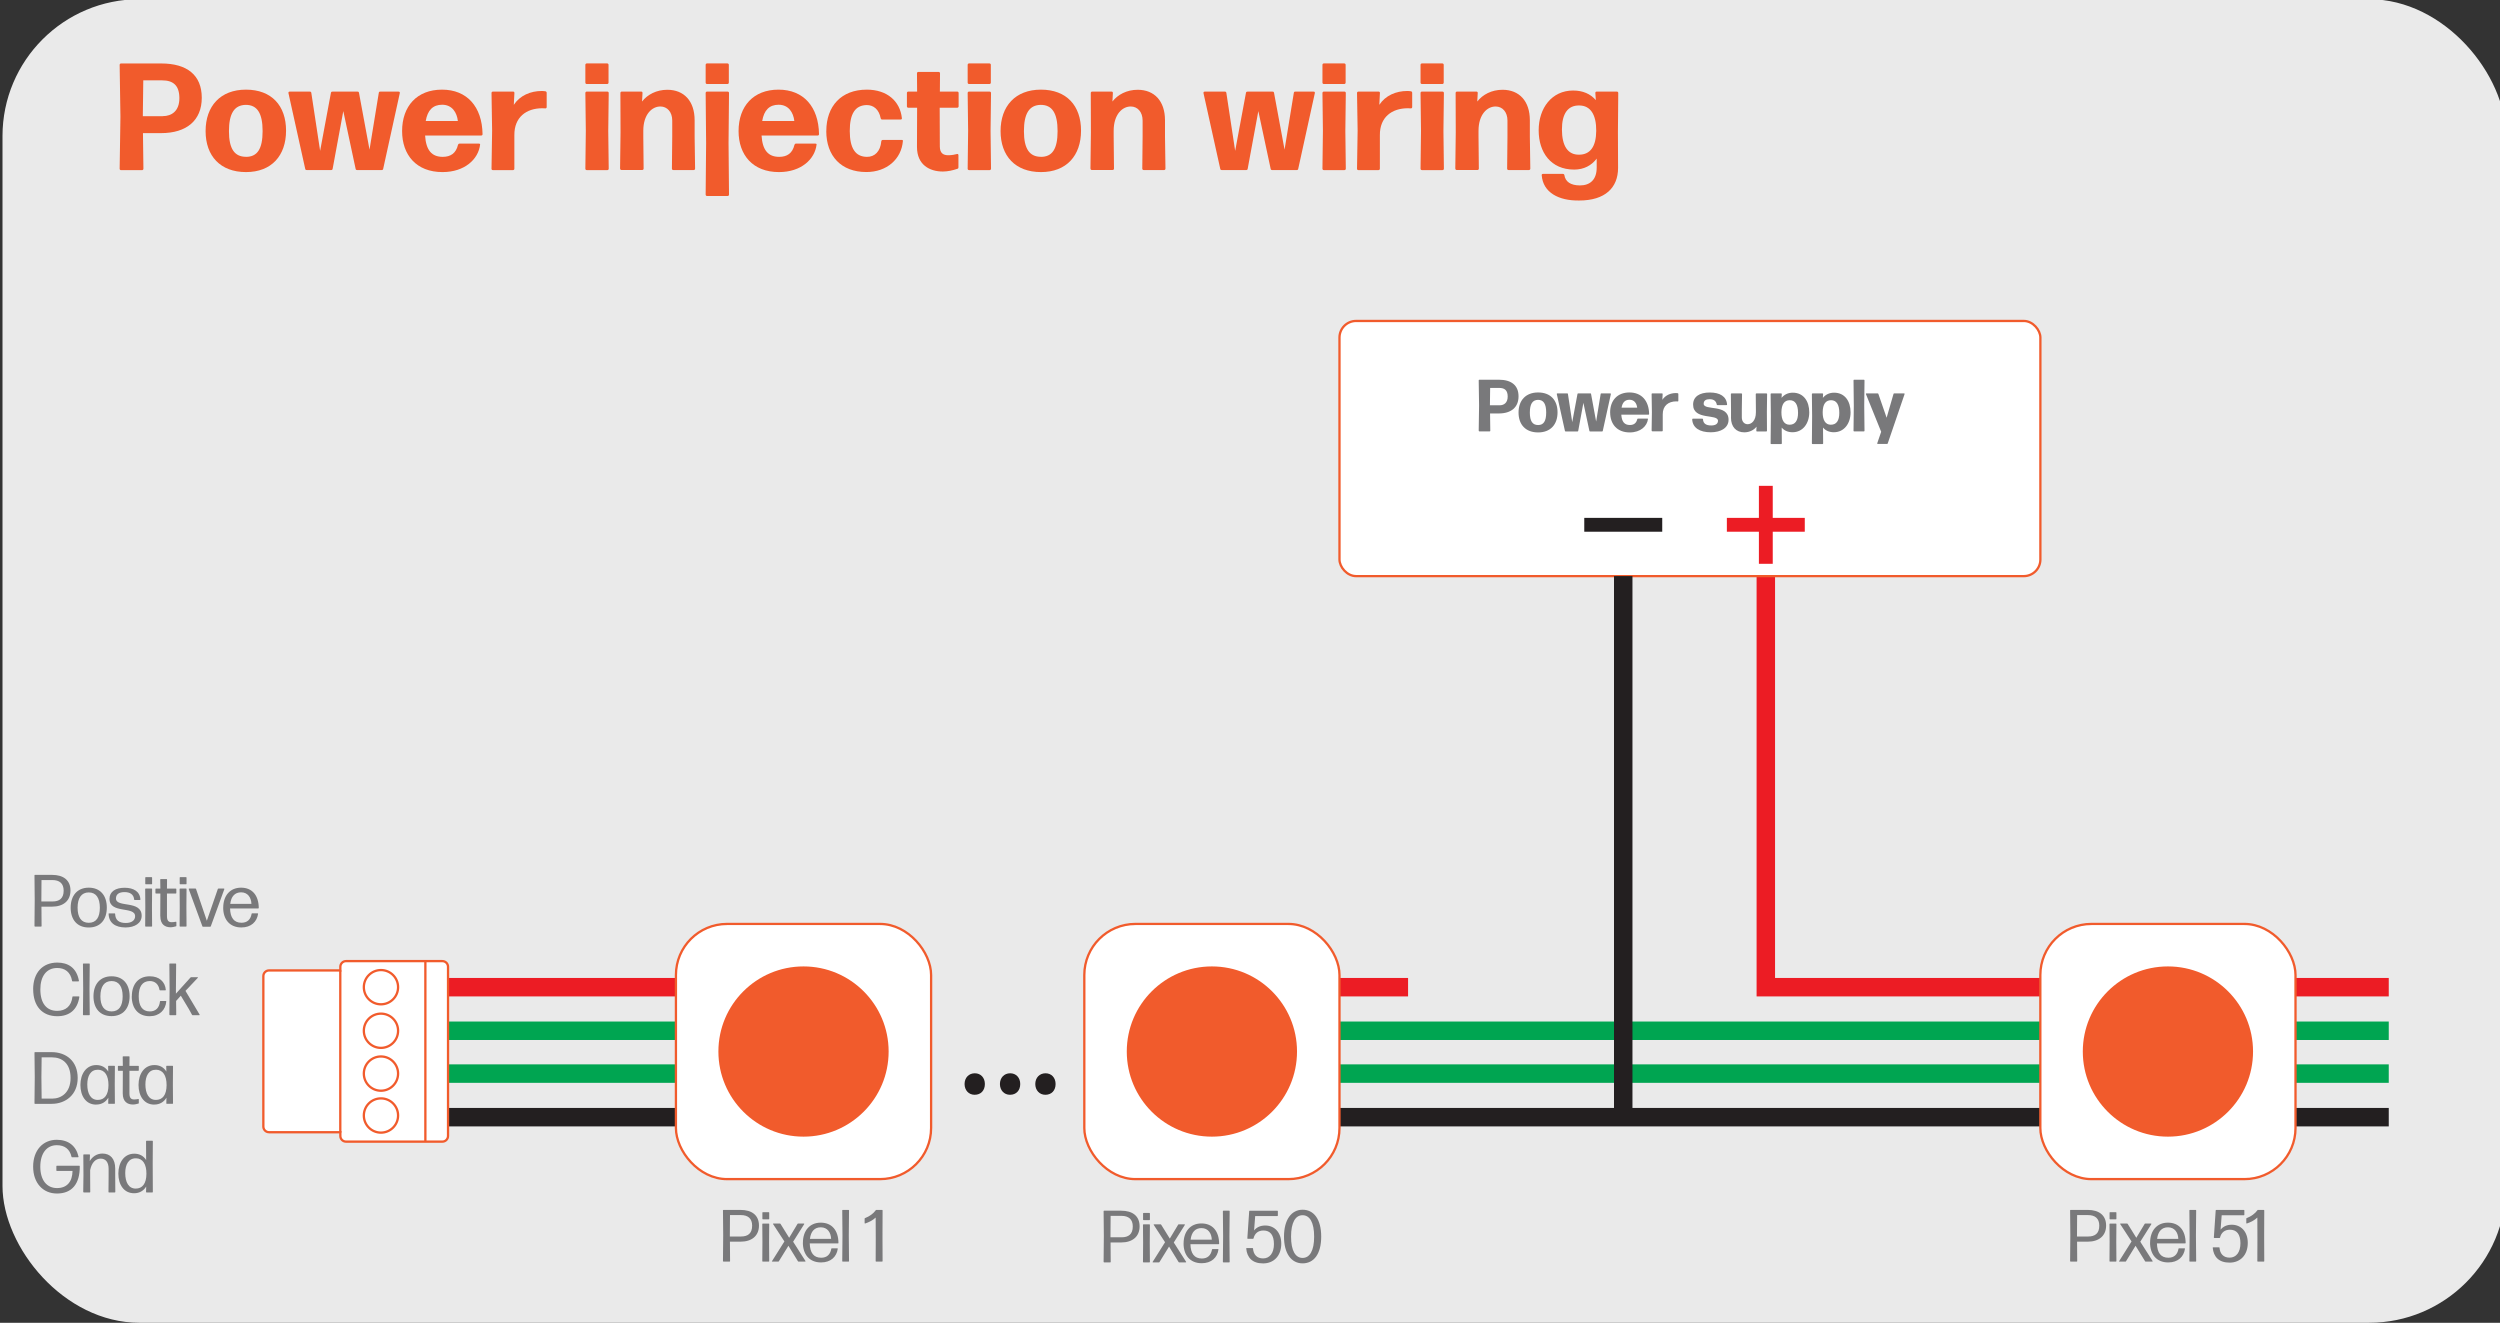 <svg viewBox="0 0 541.59 286.56" xmlns="http://www.w3.org/2000/svg">
  <rect x="0" y="0" width="541.59" height="286.56" fill="#333333" stroke="none"/>
  <defs>
    <style>
      .cls-1 {
        fill: #fff;
        stroke: #f15b2c;
        stroke-width: .5px;
      }

      .cls-1, .cls-2, .cls-3, .cls-4, .cls-5, .cls-6 {
        stroke-miterlimit: 10;
      }

      .cls-2, .cls-3 {
        stroke-width: 3px;
      }

      .cls-2, .cls-3, .cls-4, .cls-5, .cls-6 {
        fill: none;
      }

      .cls-2, .cls-5 {
        stroke: #ec1c24;
      }

      .cls-3, .cls-6 {
        stroke: #231f20;
      }

      .cls-7 {
        fill: #f15b2c;
      }

      .cls-8 {
        fill: #79797b;
      }

      .cls-4 {
        stroke: #00a551;
      }

      .cls-4, .cls-5, .cls-6 {
        stroke-width: 4px;
      }

      .cls-9 {
        fill: #eaeaea;
      }

      .cls-10 {
        fill: #231f20;
      }
    </style>
  </defs>
  <g id="Background_To_be_deleted">
    <rect ry="29.66" rx="29.66" height="286.73" width="542.35" y="-.17" x=".54" class="cls-9"></rect>
  </g>
  <g id="Diagram">
    <polyline points="382.54 124.8 382.54 213.86 427.15 213.86 442.01 213.86" class="cls-5"></polyline>
    <line y2="213.86" x2="146.43" y1="213.86" x1="92.15" class="cls-5"></line>
    <line y2="223.3" x2="146.43" y1="223.3" x1="92.15" class="cls-4"></line>
    <line y2="232.58" x2="146.43" y1="232.58" x1="92.15" class="cls-4"></line>
    <line y2="242.02" x2="146.43" y1="242.02" x1="92.15" class="cls-6"></line>
    <g>
      <path d="m25.92,36.55l.17-11.25-.17-11.25c0-.17.13-.3.3-.3h8.71c5.58,0,8.78,2.51,8.78,7.43s-3.3,7.66-8.81,7.66h-3.93l.1,7.72c0,.17-.13.3-.3.3h-4.55c-.17,0-.3-.13-.3-.3Zm9.34-11.39c1.95,0,3.6-1.12,3.6-3.89s-1.35-3.86-3.73-3.86h-4.09l-.1,7.76h4.32Z" class="cls-7"></path>
      <path d="m44.54,28.4c0-5.41,3.2-8.98,8.75-8.98s8.68,3.47,8.68,8.88-3.14,8.98-8.68,8.98-8.75-3.47-8.75-8.88Zm8.75,5.58c2.44,0,3.6-1.68,3.6-5.58s-1.19-5.68-3.63-5.68c-2.51.03-3.66,1.88-3.66,5.71s1.22,5.54,3.7,5.54Z" class="cls-7"></path>
      <path d="m62.75,19.85h4.39c.17,0,.26.07.3.26l1.91,12.57,2.34-12.57c.03-.2.17-.26.33-.26h5.45c.17,0,.26.07.3.26l2.28,12.31,2.01-12.31c.03-.2.13-.26.3-.26h3.99c.2,0,.3.1.26.33l-3.6,16.4c-.03.2-.17.26-.33.26h-5.31c-.17,0-.3-.07-.33-.26l-2.67-12.51-2.31,12.51c-.03.2-.17.26-.33.26h-5.28c-.17,0-.3-.07-.33-.26l-3.63-16.4c-.03-.23.07-.33.26-.33Z" class="cls-7"></path>
      <path d="m87.11,28.4c0-5.41,3.23-8.98,8.65-8.98s8.68,3.7,8.78,9.64c0,.2-.13.3-.3.3h-12.15c.2,3.2,1.45,4.62,3.83,4.62,1.68,0,2.87-.76,3.3-2.61.07-.17.17-.26.33-.26h4.16c.2,0,.33.07.3.2-.36,3.17-3.33,5.97-8.15,5.97-5.68,0-8.75-3.73-8.75-8.88Zm12.08-2.18c-.2-1.82-1.22-3.53-3.4-3.53-2.01,0-3.17,1.19-3.56,3.53h6.96Z" class="cls-7"></path>
      <path d="m106.48,36.55l.13-8.22-.13-8.19c0-.17.13-.3.3-.3h4.36c.2,0,.3.1.3.3l-.13,2.57c1.32-2.01,3.6-3,6.07-3,.26,0,.56.03.79.07.17.03.26.17.26.33v3.07c0,.2-.1.3-.3.3-.2-.03-.43-.03-.63-.03-3.5,0-6.11,1.95-6.07,5.84v7.26c0,.17-.13.3-.3.3h-4.36c-.17,0-.3-.13-.3-.3Z" class="cls-7"></path>
      <path d="m126.81,17.9v-3.86c0-.17.13-.3.3-.3h4.42c.17,0,.3.13.3.3v3.86c0,.17-.13.3-.3.3h-4.42c-.17,0-.3-.13-.3-.3Zm0,18.65l.1-8.19-.1-8.22c0-.17.13-.3.3-.3h4.46c.17,0,.3.13.3.3l-.1,8.22.1,8.19c0,.17-.13.3-.3.3h-4.46c-.17,0-.3-.13-.3-.3Z" class="cls-7"></path>
      <path d="m134.33,36.55l.1-7.86-.03-8.55c0-.17.13-.3.3-.3h4.19c.2,0,.3.1.3.3l-.1,1.85c1.16-1.49,3.1-2.54,5.48-2.54,3.6,0,5.91,2.44,5.91,6.6v3.56l.1,6.93c0,.17-.13.3-.3.3h-4.42c-.17,0-.3-.13-.3-.3l.07-6.93v-3.5c0-1.85-1.09-3.04-2.57-3.04-1.78,0-3.7,1.65-3.7,5.28v1.25l.07,6.93c0,.17-.13.3-.3.3h-4.49c-.17,0-.3-.13-.3-.3Z" class="cls-7"></path>
      <path d="m152.87,17.9v-3.86c0-.17.13-.3.3-.3h4.42c.17,0,.3.13.3.3v3.86c0,.17-.13.3-.3.3h-4.42c-.17,0-.3-.13-.3-.3Zm0,24.26l.1-11.16-.1-10.86c0-.17.13-.3.3-.3h4.46c.17,0,.3.13.3.3l-.1,10.86.1,11.16c0,.17-.13.3-.3.3h-4.46c-.17,0-.3-.13-.3-.3Z" class="cls-7"></path>
      <path d="m160,28.4c0-5.41,3.23-8.98,8.65-8.98s8.68,3.7,8.78,9.64c0,.2-.13.3-.3.3h-12.15c.2,3.2,1.45,4.62,3.83,4.62,1.68,0,2.87-.76,3.3-2.61.07-.17.17-.26.33-.26h4.16c.2,0,.33.07.3.2-.36,3.17-3.33,5.97-8.15,5.97-5.68,0-8.75-3.73-8.75-8.88Zm12.08-2.18c-.2-1.82-1.22-3.53-3.4-3.53-2.01,0-3.17,1.19-3.56,3.53h6.96Z" class="cls-7"></path>
      <path d="m179.01,28.4c0-5.41,3.23-8.98,8.78-8.98,4.36,0,7.2,2.48,7.59,6.17.03.2-.07.3-.26.3h-4.03c-.17,0-.26-.1-.3-.26-.36-1.95-1.58-2.87-3-2.87-2.51.03-3.7,1.85-3.7,5.61s1.22,5.58,3.7,5.61c1.68.03,2.94-1.15,3.13-3.37.03-.2.17-.3.33-.3h4.09c.2,0,.3.1.26.26-.33,3.89-3.47,6.7-7.92,6.7-5.45,0-8.68-3.47-8.68-8.88Z" class="cls-7"></path>
      <path d="m198.65,31.86l.03-8.52h-1.91c-.17,0-.3-.13-.3-.3v-2.9c0-.17.13-.3.3-.3h1.91l-.03-3.96c0-.17.13-.3.3-.3h4.39c.17,0,.3.13.3.3l-.03,3.96h3.76c.17,0,.3.13.3.3v2.9c0,.17-.13.3-.3.3h-3.8l.03,8.38c0,1.45.73,1.91,1.82,1.91.79,0,1.39-.13,1.88-.26.2-.07.33.07.33.26v2.61c0,.17-.07.3-.23.33-.96.33-2.08.59-3.14.59-2.87,0-5.61-1.45-5.61-5.31Z" class="cls-7"></path>
      <path d="m209.63,17.9v-3.86c0-.17.13-.3.3-.3h4.42c.17,0,.3.13.3.3v3.86c0,.17-.13.3-.3.3h-4.42c-.17,0-.3-.13-.3-.3Zm0,18.65l.1-8.19-.1-8.22c0-.17.13-.3.3-.3h4.46c.17,0,.3.13.3.3l-.1,8.22.1,8.19c0,.17-.13.3-.3.3h-4.46c-.17,0-.3-.13-.3-.3Z" class="cls-7"></path>
      <path d="m216.76,28.4c0-5.41,3.2-8.98,8.75-8.98s8.68,3.47,8.68,8.88-3.14,8.98-8.68,8.98-8.75-3.47-8.75-8.88Zm8.75,5.58c2.44,0,3.6-1.68,3.6-5.58s-1.19-5.68-3.63-5.68c-2.51.03-3.66,1.88-3.66,5.71s1.22,5.54,3.7,5.54Z" class="cls-7"></path>
      <path d="m236.23,36.55l.1-7.86-.03-8.55c0-.17.13-.3.3-.3h4.19c.2,0,.3.1.3.3l-.1,1.85c1.16-1.49,3.1-2.54,5.48-2.54,3.6,0,5.91,2.44,5.91,6.6v3.56l.1,6.93c0,.17-.13.3-.3.3h-4.42c-.16,0-.3-.13-.3-.3l.07-6.93v-3.5c0-1.85-1.09-3.04-2.57-3.04-1.78,0-3.7,1.65-3.7,5.28v1.25l.07,6.93c0,.17-.13.3-.3.3h-4.49c-.17,0-.3-.13-.3-.3Z" class="cls-7"></path>
      <path d="m260.98,19.85h4.39c.17,0,.26.07.3.26l1.91,12.57,2.34-12.57c.03-.2.17-.26.33-.26h5.45c.17,0,.26.07.3.26l2.28,12.31,2.01-12.31c.03-.2.13-.26.3-.26h3.99c.2,0,.3.1.26.33l-3.6,16.4c-.03.2-.17.26-.33.26h-5.31c-.17,0-.3-.07-.33-.26l-2.67-12.51-2.31,12.51c-.03.2-.17.26-.33.26h-5.28c-.17,0-.3-.07-.33-.26l-3.63-16.4c-.03-.23.07-.33.26-.33Z" class="cls-7"></path>
      <path d="m286.49,17.9v-3.86c0-.17.13-.3.3-.3h4.42c.17,0,.3.13.3.3v3.86c0,.17-.13.3-.3.3h-4.42c-.17,0-.3-.13-.3-.3Zm0,18.65l.1-8.19-.1-8.22c0-.17.13-.3.3-.3h4.46c.17,0,.3.13.3.3l-.1,8.22.1,8.19c0,.17-.13.3-.3.3h-4.46c-.17,0-.3-.13-.3-.3Z" class="cls-7"></path>
      <path d="m293.98,36.55l.13-8.22-.13-8.19c0-.17.13-.3.3-.3h4.36c.2,0,.3.1.3.3l-.13,2.57c1.32-2.01,3.6-3,6.07-3,.26,0,.56.03.79.07.17.03.26.17.26.33v3.07c0,.2-.1.3-.3.3-.2-.03-.43-.03-.63-.03-3.5,0-6.11,1.95-6.07,5.84v7.26c0,.17-.13.3-.3.3h-4.36c-.17,0-.3-.13-.3-.3Z" class="cls-7"></path>
      <path d="m307.74,17.9v-3.86c0-.17.13-.3.3-.3h4.42c.17,0,.3.13.3.3v3.86c0,.17-.13.3-.3.3h-4.42c-.17,0-.3-.13-.3-.3Zm0,18.65l.1-8.19-.1-8.22c0-.17.13-.3.3-.3h4.46c.17,0,.3.13.3.3l-.1,8.22.1,8.19c0,.17-.13.3-.3.3h-4.46c-.17,0-.3-.13-.3-.3Z" class="cls-7"></path>
      <path d="m315.27,36.55l.1-7.86-.03-8.55c0-.17.13-.3.3-.3h4.19c.2,0,.3.1.3.3l-.1,1.85c1.16-1.49,3.1-2.54,5.48-2.54,3.6,0,5.91,2.44,5.91,6.6v3.56l.1,6.93c0,.17-.13.3-.3.3h-4.42c-.17,0-.3-.13-.3-.3l.07-6.93v-3.5c0-1.85-1.09-3.04-2.57-3.04-1.78,0-3.7,1.65-3.7,5.28v1.25l.07,6.93c0,.17-.13.3-.3.3h-4.49c-.17,0-.3-.13-.3-.3Z" class="cls-7"></path>
      <path d="m333.98,37.97c0-.2.1-.3.3-.3h4.29c.17,0,.3.1.33.26.2,1.42,1.35,2.24,3.37,2.24,2.15,0,3.63-1.19,3.63-3.86v-1.95c-1.12,1.49-2.77,2.38-4.88,2.38-5.05,0-7.69-3.73-7.69-8.52s2.84-8.61,7.46-8.61c2.11,0,3.76.73,4.92,2.08l-.1-1.55c0-.2.1-.3.3-.3h4.36c.17,0,.3.13.3.3l-.07,8.45.03,7.79c0,4.29-2.8,7.06-8.42,7.06-4.46.07-7.85-1.75-8.12-5.48Zm8.09-4.46c2.41,0,3.7-1.72,3.73-5.15.03-3.53-1.25-5.48-3.63-5.51-2.51-.07-3.8,1.78-3.8,5.18,0,3.66,1.32,5.51,3.7,5.48Z" class="cls-7"></path>
    </g>
    <rect ry="11.07" rx="11.07" height="55.28" width="55.28" y="200.16" x="146.43" class="cls-1"></rect>
    <circle r="18.44" cy="227.8" cx="174.07" class="cls-7"></circle>
    <g>
      <path d="m7.47,200.62l.05-5.63-.05-5.35c0-.06.05-.11.11-.11h3.7c2.45,0,3.99,1.15,3.99,3.39s-1.58,3.49-3.97,3.49h-2.32l.03,4.21c0,.06-.05.11-.11.11h-1.31c-.06,0-.11-.05-.11-.11Zm1.49-5.33h2.43c1.44,0,2.4-.64,2.4-2.34,0-1.57-.9-2.3-2.46-2.3h-2.34l-.03,4.35v.29Z" class="cls-8"></path>
      <path d="m15.31,196.64c0-2.61,1.42-4.34,3.92-4.34s3.91,1.71,3.91,4.31-1.39,4.32-3.91,4.32-3.92-1.7-3.92-4.29Zm3.92,3.27c1.62,0,2.4-1.18,2.4-3.27s-.8-3.31-2.4-3.31-2.42,1.23-2.42,3.31.8,3.27,2.42,3.27Z" class="cls-8"></path>
      <path d="m23.52,197.98c0-.08.05-.11.11-.11h1.2c.06,0,.11.03.11.11.05,1.36.83,1.97,2.31,1.97,1.22,0,2.02-.53,2.02-1.47,0-2.23-5.55-.45-5.55-3.76,0-1.57,1.31-2.4,3.27-2.4s3.33.82,3.43,2.54c0,.06-.05.11-.11.11h-1.14c-.06,0-.11-.03-.11-.11-.1-1.09-.88-1.6-2.08-1.6-1.14,0-1.86.43-1.86,1.38,0,2.08,5.57.29,5.57,3.75,0,1.6-1.5,2.53-3.49,2.53-2.21,0-3.62-.98-3.67-2.93Z" class="cls-8"></path>
      <path d="m31.45,200.62l.03-4.15-.03-3.87c0-.06.05-.11.11-.11h1.28c.06,0,.11.05.11.11l-.03,3.87.03,4.15c0,.06-.05.11-.11.11h-1.28c-.06,0-.11-.05-.11-.11Zm.02-9.16v-1.33c0-.06.05-.11.11-.11h1.26c.06,0,.11.05.11.11v1.33c0,.06-.05.11-.11.11h-1.26c-.06,0-.11-.05-.11-.11Z" class="cls-8"></path>
      <path d="m34.72,198.48l.02-4.91h-.96c-.06,0-.11-.05-.11-.11v-.85c0-.06.05-.11.11-.11h.96l-.03-1.95c0-.06.05-.11.11-.11h1.26c.06,0,.11.05.11.11l-.02,1.95h1.92c.06,0,.11.05.11.11v.85c0,.06-.05.11-.11.11h-1.92v4.88c0,1.02.34,1.33,1.04,1.33.32,0,.64-.05.87-.1.08-.02.13.02.13.1v.78c0,.06-.03.1-.08.11-.35.1-.78.21-1.18.21-1.2,0-2.22-.61-2.22-2.4Z" class="cls-8"></path>
      <path d="m38.91,200.62l.03-4.15-.03-3.87c0-.06.05-.11.11-.11h1.28c.06,0,.11.05.11.11l-.03,3.87.03,4.15c0,.06-.05.11-.11.11h-1.28c-.06,0-.11-.05-.11-.11Zm.02-9.16v-1.33c0-.06.05-.11.11-.11h1.26c.06,0,.11.05.11.11v1.33c0,.06-.05.11-.11.11h-1.26c-.06,0-.11-.05-.11-.11Z" class="cls-8"></path>
      <path d="m41,192.49h1.34c.06,0,.11.05.13.1l2.34,6.88,2.38-6.88s.06-.1.13-.1h1.18c.08,0,.13.06.1.13l-2.93,8.04c-.02.06-.06.1-.13.1h-1.57c-.06,0-.11-.03-.13-.1l-2.95-8.04c-.03-.06.02-.13.1-.13Z" class="cls-8"></path>
      <path d="m48.36,196.64c0-2.58,1.46-4.34,3.86-4.34s3.81,1.65,3.84,4.39c0,.06-.05.11-.11.11h-6.11c.05,2.03.86,3.1,2.48,3.1,1.23,0,1.97-.69,2.19-1.94.02-.06.05-.1.11-.1h1.18c.06,0,.13.03.11.1-.24,1.71-1.49,2.96-3.62,2.96-2.56,0-3.94-1.78-3.94-4.29Zm6.11-.83c-.05-1.36-.78-2.5-2.24-2.5-1.36,0-2.16.91-2.35,2.5h4.59Z" class="cls-8"></path>
      <path d="m7.18,214.32c0-3.54,2-5.79,5.23-5.79,2.24,0,4.16,1.02,4.69,3.94.02.08-.05.13-.11.13h-1.26c-.06,0-.1-.03-.11-.1-.34-1.94-1.57-2.8-3.23-2.8-2.34,0-3.65,1.82-3.65,4.63,0,3.07,1.38,4.66,3.65,4.66,1.86,0,3.07-1.06,3.3-3.03.02-.08.06-.11.13-.11h1.26c.06,0,.13.05.11.14-.43,2.83-2.22,4.16-4.77,4.16-3.28,0-5.23-2.19-5.23-5.83Z" class="cls-8"></path>
      <path d="m17.97,219.82l.05-5.55-.05-5.43c0-.06.05-.11.11-.11h1.25c.06,0,.11.05.11.11l-.05,5.41.05,5.57c0,.06-.05.11-.11.11h-1.25c-.06,0-.11-.05-.11-.11Z" class="cls-8"></path>
      <path d="m20.25,215.84c0-2.61,1.42-4.34,3.92-4.34s3.91,1.71,3.91,4.31-1.39,4.32-3.91,4.32-3.92-1.7-3.92-4.29Zm3.92,3.27c1.62,0,2.4-1.18,2.4-3.27s-.8-3.31-2.4-3.31-2.42,1.23-2.42,3.31.8,3.27,2.42,3.27Z" class="cls-8"></path>
      <path d="m28.56,215.84c0-2.59,1.39-4.34,3.89-4.34,2.05,0,3.31,1.18,3.47,2.93.02.06-.03.11-.1.11h-1.14c-.06,0-.11-.03-.13-.11-.21-1.23-.98-1.9-2.11-1.9-1.62.02-2.39,1.23-2.39,3.3s.77,3.28,2.39,3.28c1.26.02,2.08-.78,2.21-2.14,0-.08.05-.11.11-.11h1.15c.06,0,.11.03.11.1-.16,1.84-1.47,3.19-3.62,3.19-2.46,0-3.86-1.7-3.86-4.29Z" class="cls-8"></path>
      <path d="m36.69,219.82l.05-5.44-.05-5.54c0-.06.05-.11.11-.11h1.25c.06,0,.11.05.11.11l-.05,5.51v.91l3.17-3.51s.08-.06.13-.06h1.38c.1,0,.13.06.06.14l-2.67,2.83,3.06,5.14c.05.06,0,.13-.08.13h-1.42s-.11-.02-.14-.08l-.67-1.22-1.76-2.93-1.02,1.14.03,2.98c0,.06-.05.11-.11.11h-1.25c-.06,0-.11-.05-.11-.11Z" class="cls-8"></path>
      <path d="m7.47,239.02l.06-5.65-.06-5.33c0-.06.05-.11.11-.11h3.58c3.22,0,5.67,1.97,5.67,5.6s-2.62,5.6-5.63,5.6h-3.62c-.06,0-.11-.05-.11-.11Zm1.55-1.02h2.3c1.97,0,3.97-1.31,3.97-4.47s-1.83-4.47-4.03-4.47h-2.24l-.05,4.27.05,4.66Z" class="cls-8"></path>
      <path d="m20.83,239.3c-2.22,0-3.41-1.87-3.41-4.26s1.26-4.31,3.44-4.31c1.15,0,2.05.5,2.59,1.41l-.03-1.14c0-.06.05-.11.11-.11h1.25c.06,0,.11.05.11.11l-.03,3.92.03,4.1c0,.06-.05.11-.11.11h-1.23c-.06,0-.11-.05-.11-.11l.03-1.22c-.56.93-1.44,1.49-2.64,1.49Zm.37-1.02c1.42,0,2.29-1.07,2.3-3.19s-.82-3.33-2.27-3.35c-1.58-.02-2.32,1.31-2.32,3.19,0,1.98.74,3.36,2.29,3.35Z" class="cls-8"></path>
      <path d="m26.59,236.88l.02-4.91h-.96c-.06,0-.11-.05-.11-.11v-.85c0-.06.05-.11.11-.11h.96l-.03-1.95c0-.06.05-.11.11-.11h1.26c.06,0,.11.05.11.11l-.02,1.95h1.92c.06,0,.11.05.11.11v.85c0,.06-.05.11-.11.11h-1.92v4.88c0,1.02.34,1.33,1.04,1.33.32,0,.64-.05.86-.1.08-.02.13.02.13.1v.78c0,.06-.03.1-.08.11-.35.1-.78.21-1.18.21-1.2,0-2.22-.61-2.22-2.4Z" class="cls-8"></path>
      <path d="m33.42,239.3c-2.22,0-3.41-1.87-3.41-4.26s1.26-4.31,3.44-4.31c1.15,0,2.05.5,2.59,1.41l-.03-1.14c0-.06.05-.11.11-.11h1.25c.06,0,.11.05.11.11l-.03,3.92.03,4.1c0,.06-.05.11-.11.11h-1.23c-.06,0-.11-.05-.11-.11l.03-1.22c-.56.93-1.44,1.49-2.64,1.49Zm.37-1.02c1.42,0,2.29-1.07,2.3-3.19s-.82-3.33-2.27-3.35c-1.58-.02-2.32,1.31-2.32,3.19,0,1.98.74,3.36,2.29,3.35Z" class="cls-8"></path>
      <path d="m7.18,252.73c0-3.57,2.14-5.81,5.11-5.81,2.51,0,4.19,1.3,4.72,3.65.02.08-.02.13-.1.13h-1.31c-.06,0-.1-.03-.11-.1-.37-1.67-1.5-2.51-3.19-2.51-2.16,0-3.57,1.73-3.57,4.66s1.42,4.63,3.62,4.63,3.33-1.42,3.36-3.71h-3.39c-.06,0-.11-.05-.11-.11v-.91c0-.06.05-.11.11-.11h4.85c.06,0,.11.05.11.13.03,3.81-1.7,5.89-4.95,5.89-3.03,0-5.15-2.29-5.15-5.81Z" class="cls-8"></path>
      <path d="m18.03,258.22l.05-3.63-.03-4.39c0-.06.05-.11.11-.11h1.22c.06,0,.11.05.11.11l-.05,1.33c.51-.85,1.44-1.63,2.75-1.63,1.7,0,2.77,1.12,2.77,3.28v1.63l.02,3.41c0,.06-.05.11-.11.11h-1.26c-.06,0-.11-.05-.11-.11l.03-3.41v-1.58c0-1.54-.7-2.23-1.73-2.23-1.09,0-1.95.88-2.27,2.48v1.33l.02,3.41c0,.06-.05.11-.11.11h-1.28c-.06,0-.11-.05-.11-.11Z" class="cls-8"></path>
      <path d="m29.05,258.5c-2.22,0-3.41-1.86-3.41-4.26s1.26-4.31,3.44-4.31c1.14,0,2.02.48,2.58,1.38l-.02-4.07c0-.06.05-.11.11-.11h1.25c.06,0,.11.05.11.11l-.03,4.82.03,6.16c0,.06-.05.11-.11.11h-1.25c-.06,0-.11-.05-.11-.11l.03-1.18c-.54.91-1.44,1.46-2.62,1.46Zm.37-1.01c1.41,0,2.29-1.07,2.3-3.2.02-2.11-.82-3.36-2.27-3.36-1.58-.02-2.32,1.33-2.32,3.2,0,1.98.74,3.38,2.29,3.36Z" class="cls-8"></path>
    </g>
    <g>
      <g>
        <path d="m97.06,209.44c0-.68-.55-1.23-1.23-1.23h-20.87c-.68,0-1.23.55-1.23,1.23v.79h-15.45c-.68,0-1.23.55-1.23,1.23v32.59c0,.68.55,1.23,1.23,1.23h15.45v.81c0,.68.55,1.23,1.23,1.23h20.87c.68,0,1.23-.55,1.23-1.23v-36.67Z" class="cls-1"></path>
        <line y2="247.34" x2="92.15" y1="208.21" x1="92.15" class="cls-1"></line>
        <line y2="245.37" x2="73.72" y1="210.23" x1="73.72" class="cls-1"></line>
        <circle r="3.71" cy="213.86" cx="82.53" class="cls-1"></circle>
        <circle r="3.71" cy="223.3" cx="82.53" class="cls-1"></circle>
        <circle r="3.71" cy="232.58" cx="82.53" class="cls-1"></circle>
      </g>
      <circle r="3.71" cy="241.66" cx="82.53" class="cls-1"></circle>
    </g>
    <g>
      <path d="m208.96,234.84c0-1.37.93-2.33,2.22-2.33s2.18.96,2.18,2.33-.85,2.33-2.22,2.33c-1.29,0-2.18-1-2.18-2.33Z" class="cls-10"></path>
      <path d="m216.62,234.84c0-1.37.93-2.33,2.22-2.33s2.18.96,2.18,2.33-.85,2.33-2.22,2.33c-1.29,0-2.18-1-2.18-2.33Z" class="cls-10"></path>
      <path d="m224.28,234.84c0-1.37.93-2.33,2.22-2.33s2.18.96,2.18,2.33-.85,2.33-2.22,2.33c-1.29,0-2.18-1-2.18-2.33Z" class="cls-10"></path>
    </g>
    <line y2="213.86" x2="290.18" y1="213.86" x1="305.04" class="cls-5"></line>
    <line y2="223.3" x2="290.18" y1="223.3" x1="442.01" class="cls-4"></line>
    <line y2="232.58" x2="290.18" y1="232.58" x1="442.01" class="cls-4"></line>
    <line y2="242.02" x2="290.18" y1="242.02" x1="442.01" class="cls-6"></line>
    <rect ry="11.07" rx="11.07" height="55.28" width="55.28" y="200.16" x="234.9" class="cls-1"></rect>
    <circle r="18.44" cy="227.8" cx="262.54" class="cls-7"></circle>
    <line y2="213.86" x2="497.29" y1="213.86" x1="517.49" class="cls-5"></line>
    <line y2="223.3" x2="497.29" y1="223.3" x1="517.49" class="cls-4"></line>
    <line y2="232.58" x2="497.29" y1="232.58" x1="517.49" class="cls-4"></line>
    <line y2="242.02" x2="497.29" y1="242.02" x1="517.49" class="cls-6"></line>
    <rect ry="11.07" rx="11.07" height="55.28" width="55.28" y="200.16" x="442.01" class="cls-1"></rect>
    <circle r="18.44" cy="227.8" cx="469.65" class="cls-7"></circle>
    <rect ry="3.6" rx="3.6" height="55.28" width="151.84" y="69.53" x="290.18" class="cls-1"></rect>
    <g>
      <path d="m320.34,93.32l.08-5.46-.08-5.46c0-.08.06-.14.14-.14h4.23c2.71,0,4.26,1.22,4.26,3.6s-1.6,3.71-4.27,3.71h-1.9l.05,3.75c0,.08-.06.14-.14.14h-2.21c-.08,0-.14-.06-.14-.14Zm4.53-5.52c.95,0,1.75-.54,1.75-1.89s-.66-1.87-1.81-1.87h-1.99l-.05,3.76h2.1Z" class="cls-8"></path>
      <path d="m328.97,89.37c0-2.62,1.55-4.35,4.24-4.35s4.21,1.68,4.21,4.31-1.52,4.35-4.21,4.35-4.24-1.68-4.24-4.31Zm4.24,2.71c1.18,0,1.75-.82,1.75-2.71s-.58-2.75-1.76-2.75c-1.22.02-1.78.91-1.78,2.77s.59,2.69,1.79,2.69Z" class="cls-8"></path>
      <path d="m337.4,85.22h2.13c.08,0,.13.03.14.13l.93,6.1,1.14-6.1c.02-.1.08-.13.16-.13h2.64c.08,0,.13.03.14.13l1.1,5.97.98-5.97c.02-.1.06-.13.14-.13h1.94c.1,0,.14.05.13.16l-1.75,7.96c-.02.1-.08.13-.16.13h-2.58c-.08,0-.14-.03-.16-.13l-1.3-6.07-1.12,6.07c-.02.1-.08.13-.16.13h-2.56c-.08,0-.14-.03-.16-.13l-1.76-7.96c-.02-.11.03-.16.13-.16Z" class="cls-8"></path>
      <path d="m348.81,89.37c0-2.62,1.57-4.35,4.19-4.35s4.21,1.79,4.26,4.67c0,.1-.06.14-.14.14h-5.89c.1,1.55.7,2.24,1.86,2.24.82,0,1.39-.37,1.6-1.26.03-.08.08-.13.16-.13h2.02c.1,0,.16.03.14.1-.18,1.54-1.62,2.9-3.95,2.9-2.75,0-4.24-1.81-4.24-4.31Zm5.86-1.06c-.1-.88-.59-1.71-1.65-1.71-.98,0-1.54.58-1.73,1.71h3.38Z" class="cls-8"></path>
      <path d="m357.8,93.32l.06-3.99-.06-3.97c0-.08.06-.14.14-.14h2.11c.1,0,.14.05.14.14l-.06,1.25c.64-.98,1.75-1.46,2.95-1.46.13,0,.27.02.38.03.08.02.13.08.13.16v1.49c0,.1-.05.14-.14.14-.1-.02-.21-.02-.3-.02-1.7,0-2.96.94-2.94,2.83v3.52c0,.08-.06.14-.14.14h-2.11c-.08,0-.14-.06-.14-.14Z" class="cls-8"></path>
      <path d="m366.6,90.84c0-.1.06-.14.14-.14h2.05c.08,0,.14.05.14.14.06.93.67,1.33,1.79,1.33.94,0,1.46-.37,1.46-1.01,0-1.57-5.39-.05-5.39-3.51,0-1.71,1.38-2.62,3.6-2.62s3.62.86,3.76,2.59c.02.1-.03.14-.13.14h-1.97c-.08,0-.13-.05-.14-.13-.13-.7-.58-1.15-1.55-1.15-.78,0-1.28.29-1.28.99,0,1.57,5.39-.03,5.39,3.47,0,1.73-1.63,2.71-3.86,2.71-2.4,0-3.94-.98-4.02-2.82Z" class="cls-8"></path>
      <path d="m375,90.46v-1.73l-.03-3.36c0-.08.06-.14.14-.14h2.14c.08,0,.14.06.14.14l-.05,3.36v1.7c0,.9.54,1.47,1.26,1.47.87,0,1.79-.8,1.79-2.56v-.61l-.03-3.36c0-.08.06-.14.14-.14h2.18c.08,0,.14.06.14.14l-.05,3.81.02,4.15c0,.08-.06.14-.14.14h-2.03c-.1,0-.14-.05-.14-.14l.05-.9c-.56.72-1.5,1.23-2.66,1.23-1.75,0-2.88-1.18-2.88-3.2Z" class="cls-8"></path>
      <path d="m383.58,96.04l.05-5.92-.05-4.75c0-.08.06-.14.14-.14h2.14c.1,0,.14.05.14.14l-.05.82c.58-.7,1.39-1.12,2.43-1.12,2.34,0,3.57,1.86,3.57,4.26s-1.38,4.31-3.62,4.31c-.99,0-1.79-.35-2.35-1.01l.03,3.43c0,.08-.06.14-.14.14h-2.16c-.08,0-.14-.06-.14-.14Zm4.1-4.03c1.22,0,1.84-.88,1.84-2.56,0-1.82-.62-2.75-1.79-2.75s-1.79.88-1.81,2.59c-.02,1.74.61,2.72,1.76,2.72Z" class="cls-8"></path>
      <path d="m392.52,96.04l.05-5.92-.05-4.75c0-.08.06-.14.14-.14h2.15c.1,0,.14.05.14.14l-.05.82c.58-.7,1.39-1.12,2.43-1.12,2.34,0,3.57,1.86,3.57,4.26s-1.38,4.31-3.62,4.31c-.99,0-1.79-.35-2.35-1.01l.03,3.43c0,.08-.06.14-.14.14h-2.16c-.08,0-.14-.06-.14-.14Zm4.1-4.03c1.22,0,1.84-.88,1.84-2.56,0-1.82-.62-2.75-1.79-2.75s-1.79.88-1.81,2.59c-.02,1.74.61,2.72,1.76,2.72Z" class="cls-8"></path>
      <path d="m401.54,93.32l.06-5.46-.06-5.46c0-.08.06-.14.14-.14h2.1c.08,0,.14.06.14.14l-.06,5.46.06,5.46c0,.08-.06.14-.14.14h-2.1c-.08,0-.14-.06-.14-.14Z" class="cls-8"></path>
      <path d="m404.34,85.22h2.4c.08,0,.14.03.18.11l1.79,5.17,1.49-5.15c.02-.08.08-.13.16-.13h2.13c.1,0,.14.05.11.16l-3.65,10.69c-.03.08-.1.11-.18.11h-1.98c-.1,0-.14-.05-.11-.16l.85-2.48-3.3-8.16c-.03-.1.02-.16.11-.16Z" class="cls-8"></path>
    </g>
    <line y2="113.69" x2="360.1" y1="113.69" x1="343.21" class="cls-3"></line>
    <line y2="113.69" x2="390.98" y1="113.69" x1="374.1" class="cls-2"></line>
    <line y2="105.25" x2="382.54" y1="122.14" x1="382.54" class="cls-2"></line>
    <line y2="242.02" x2="351.65" y1="124.8" x1="351.65" class="cls-6"></line>
    <g>
      <path d="m156.62,273.2l.05-5.63-.05-5.35c0-.06.05-.11.11-.11h3.7c2.45,0,3.99,1.15,3.99,3.39s-1.58,3.49-3.97,3.49h-2.32l.03,4.21c0,.06-.05.11-.11.11h-1.31c-.06,0-.11-.05-.11-.11Zm1.49-5.33h2.43c1.44,0,2.4-.64,2.4-2.34,0-1.57-.9-2.3-2.46-2.3h-2.34l-.03,4.35v.29Z" class="cls-8"></path>
      <path d="m165.14,273.2l.03-4.15-.03-3.87c0-.06.05-.11.11-.11h1.28c.06,0,.11.05.11.11l-.03,3.87.03,4.15c0,.06-.05.11-.11.11h-1.28c-.06,0-.11-.05-.11-.11Zm.02-9.16v-1.33c0-.06.05-.11.11-.11h1.26c.06,0,.11.05.11.11v1.33c0,.06-.05.11-.11.11h-1.26c-.06,0-.11-.05-.11-.11Z" class="cls-8"></path>
      <path d="m167.26,273.18l2.67-4.24-2.45-3.75c-.05-.06-.02-.13.06-.13h1.42s.1.02.13.08l1.87,3.01,1.81-3.01c.03-.06.1-.08.14-.08h1.23c.08,0,.13.06.08.13l-2.4,3.81,2.67,4.18c.05.06,0,.13-.08.13h-1.42s-.1-.02-.13-.08l-2.06-3.35-2.07,3.35c-.03.06-.08.08-.13.08h-1.28c-.08,0-.13-.06-.08-.13Z" class="cls-8"></path>
      <path d="m173.94,269.21c0-2.58,1.46-4.34,3.86-4.34s3.81,1.65,3.84,4.39c0,.06-.05.11-.11.11h-6.11c.05,2.03.86,3.1,2.48,3.1,1.23,0,1.97-.69,2.19-1.94.02-.06.05-.1.11-.1h1.18c.06,0,.13.03.11.1-.24,1.71-1.49,2.96-3.62,2.96-2.56,0-3.94-1.78-3.94-4.29Zm6.11-.83c-.05-1.36-.78-2.5-2.24-2.5-1.36,0-2.16.91-2.35,2.5h4.59Z" class="cls-8"></path>
      <path d="m182.46,273.2l.05-5.55-.05-5.43c0-.06.05-.11.11-.11h1.25c.06,0,.11.05.11.11l-.05,5.41.05,5.57c0,.06-.05.11-.11.11h-1.25c-.06,0-.11-.05-.11-.11Z" class="cls-8"></path>
      <path d="m189.7,273.2l.02-4.85-.02-4.58c-.62.58-1.41.99-2.26,1.28-.08.02-.13-.02-.13-.1v-.94c0-.06.03-.11.1-.13.96-.37,1.81-.99,2.32-1.71.03-.05.08-.06.13-.06h1.23c.06,0,.11.05.11.11l-.02,5.57.02,5.41c0,.06-.05.11-.11.11h-1.28c-.06,0-.11-.05-.11-.11Z" class="cls-8"></path>
    </g>
    <g>
      <path d="m239.08,273.37l.05-5.63-.05-5.35c0-.06.05-.11.11-.11h3.7c2.45,0,3.99,1.15,3.99,3.39s-1.58,3.49-3.97,3.49h-2.32l.03,4.21c0,.06-.05.11-.11.11h-1.31c-.06,0-.11-.05-.11-.11Zm1.49-5.33h2.43c1.44,0,2.4-.64,2.4-2.34,0-1.57-.9-2.3-2.46-2.3h-2.34l-.03,4.35v.29Z" class="cls-8"></path>
      <path d="m247.61,273.37l.03-4.15-.03-3.87c0-.06.05-.11.11-.11h1.28c.06,0,.11.05.11.11l-.03,3.87.03,4.15c0,.06-.05.11-.11.11h-1.28c-.06,0-.11-.05-.11-.11Zm.02-9.16v-1.33c0-.06.05-.11.11-.11h1.26c.06,0,.11.05.11.11v1.33c0,.06-.05.11-.11.11h-1.26c-.06,0-.11-.05-.11-.11Z" class="cls-8"></path>
      <path d="m249.72,273.35l2.67-4.24-2.45-3.75c-.05-.06-.02-.13.06-.13h1.42s.1.02.13.08l1.87,3.01,1.81-3.01c.03-.06.1-.08.14-.08h1.23c.08,0,.13.06.08.13l-2.4,3.81,2.67,4.18c.05.06,0,.13-.08.13h-1.42s-.1-.02-.13-.08l-2.06-3.35-2.07,3.35c-.03.06-.08.08-.13.08h-1.28c-.08,0-.13-.06-.08-.13Z" class="cls-8"></path>
      <path d="m256.41,269.38c0-2.58,1.46-4.34,3.86-4.34s3.81,1.65,3.84,4.39c0,.06-.05.11-.11.11h-6.11c.05,2.03.86,3.1,2.48,3.1,1.23,0,1.97-.69,2.19-1.94.02-.06.05-.1.11-.1h1.18c.06,0,.13.03.11.1-.24,1.71-1.49,2.96-3.62,2.96-2.56,0-3.94-1.78-3.94-4.29Zm6.11-.83c-.05-1.36-.78-2.5-2.24-2.5-1.36,0-2.16.91-2.35,2.5h4.59Z" class="cls-8"></path>
      <path d="m264.92,273.37l.05-5.55-.05-5.43c0-.06.05-.11.11-.11h1.25c.06,0,.11.05.11.11l-.05,5.41.05,5.57c0,.06-.05.11-.11.11h-1.25c-.06,0-.11-.05-.11-.11Z" class="cls-8"></path>
      <path d="m269.98,270.49c-.02-.06.03-.11.1-.11h1.26c.06,0,.11.03.11.11.1,1.26.82,2.13,2.18,2.13,1.44,0,2.35-1.17,2.35-3.11s-.8-2.94-2.26-2.94c-1.17,0-1.89.62-2.16,1.7-.02.06-.05.1-.11.1h-1.12c-.06,0-.11-.05-.11-.11l.4-5.86c0-.08.05-.11.11-.11h5.99c.06,0,.11.05.11.11v.93c0,.06-.05.11-.11.11h-4.8l-.24,3.11c.59-.69,1.36-1.06,2.43-1.06,1.99,0,3.46,1.49,3.46,3.94,0,2.62-1.6,4.27-3.94,4.27s-3.46-1.26-3.65-3.2Z" class="cls-8"></path>
      <path d="m282.19,262.07c2.43,0,4.03,2.05,4.03,5.83s-1.6,5.79-4.03,5.79-4.03-2.13-4.03-5.79,1.6-5.83,4.03-5.83Zm2.5,5.83c0-3.06-.94-4.64-2.5-4.64s-2.5,1.57-2.5,4.64.96,4.61,2.5,4.61,2.5-1.55,2.5-4.61Z" class="cls-8"></path>
    </g>
    <g>
      <path d="m448.46,273.2l.05-5.63-.05-5.35c0-.06.05-.11.11-.11h3.7c2.45,0,3.99,1.15,3.99,3.39s-1.58,3.49-3.97,3.49h-2.32l.03,4.21c0,.06-.05.11-.11.11h-1.31c-.06,0-.11-.05-.11-.11Zm1.49-5.33h2.43c1.44,0,2.4-.64,2.4-2.34,0-1.57-.9-2.3-2.46-2.3h-2.34l-.03,4.35v.29Z" class="cls-8"></path>
      <path d="m456.99,273.2l.03-4.15-.03-3.87c0-.06.05-.11.11-.11h1.28c.06,0,.11.05.11.11l-.03,3.87.03,4.15c0,.06-.05.11-.11.11h-1.28c-.06,0-.11-.05-.11-.11Zm.02-9.16v-1.33c0-.06.05-.11.11-.11h1.26c.06,0,.11.05.11.11v1.33c0,.06-.05.11-.11.11h-1.26c-.06,0-.11-.05-.11-.11Z" class="cls-8"></path>
      <path d="m459.1,273.18l2.67-4.24-2.45-3.75c-.05-.06-.02-.13.06-.13h1.42s.1.02.13.08l1.87,3.01,1.81-3.01c.03-.06.1-.08.14-.08h1.23c.08,0,.13.06.08.13l-2.4,3.81,2.67,4.18c.05.06,0,.13-.08.13h-1.42s-.1-.02-.13-.08l-2.06-3.35-2.07,3.35c-.03.06-.08.08-.13.08h-1.28c-.08,0-.13-.06-.08-.13Z" class="cls-8"></path>
      <path d="m465.79,269.21c0-2.58,1.46-4.34,3.86-4.34s3.81,1.65,3.84,4.39c0,.06-.05.11-.11.11h-6.11c.05,2.03.86,3.1,2.48,3.1,1.23,0,1.97-.69,2.19-1.94.02-.06.05-.1.11-.1h1.18c.06,0,.13.03.11.1-.24,1.71-1.49,2.96-3.62,2.96-2.56,0-3.94-1.78-3.94-4.29Zm6.11-.83c-.05-1.36-.78-2.5-2.24-2.5-1.36,0-2.16.91-2.35,2.5h4.59Z" class="cls-8"></path>
      <path d="m474.3,273.2l.05-5.55-.05-5.43c0-.06.05-.11.11-.11h1.25c.06,0,.11.05.11.11l-.05,5.41.05,5.57c0,.06-.05.11-.11.11h-1.25c-.06,0-.11-.05-.11-.11Z" class="cls-8"></path>
      <path d="m479.36,270.32c-.02-.06.03-.11.1-.11h1.26c.06,0,.11.03.11.11.1,1.26.82,2.13,2.18,2.13,1.44,0,2.35-1.17,2.35-3.11s-.8-2.94-2.26-2.94c-1.17,0-1.89.62-2.16,1.7-.02.06-.05.1-.11.1h-1.12c-.06,0-.11-.05-.11-.11l.4-5.86c0-.08.05-.11.11-.11h5.99c.06,0,.11.05.11.11v.93c0,.06-.05.11-.11.11h-4.8l-.24,3.11c.59-.69,1.36-1.06,2.43-1.06,1.99,0,3.46,1.49,3.46,3.94,0,2.62-1.6,4.27-3.94,4.27s-3.46-1.26-3.65-3.2Z" class="cls-8"></path>
      <path d="m489.02,273.2l.02-4.85-.02-4.58c-.62.58-1.41.99-2.26,1.28-.08.02-.13-.02-.13-.1v-.94c0-.06.03-.11.1-.13.96-.37,1.81-.99,2.32-1.71.03-.05.08-.06.13-.06h1.23c.06,0,.11.05.11.11l-.02,5.57.02,5.41c0,.06-.05.11-.11.11h-1.28c-.06,0-.11-.05-.11-.11Z" class="cls-8"></path>
    </g>
  </g>
</svg>